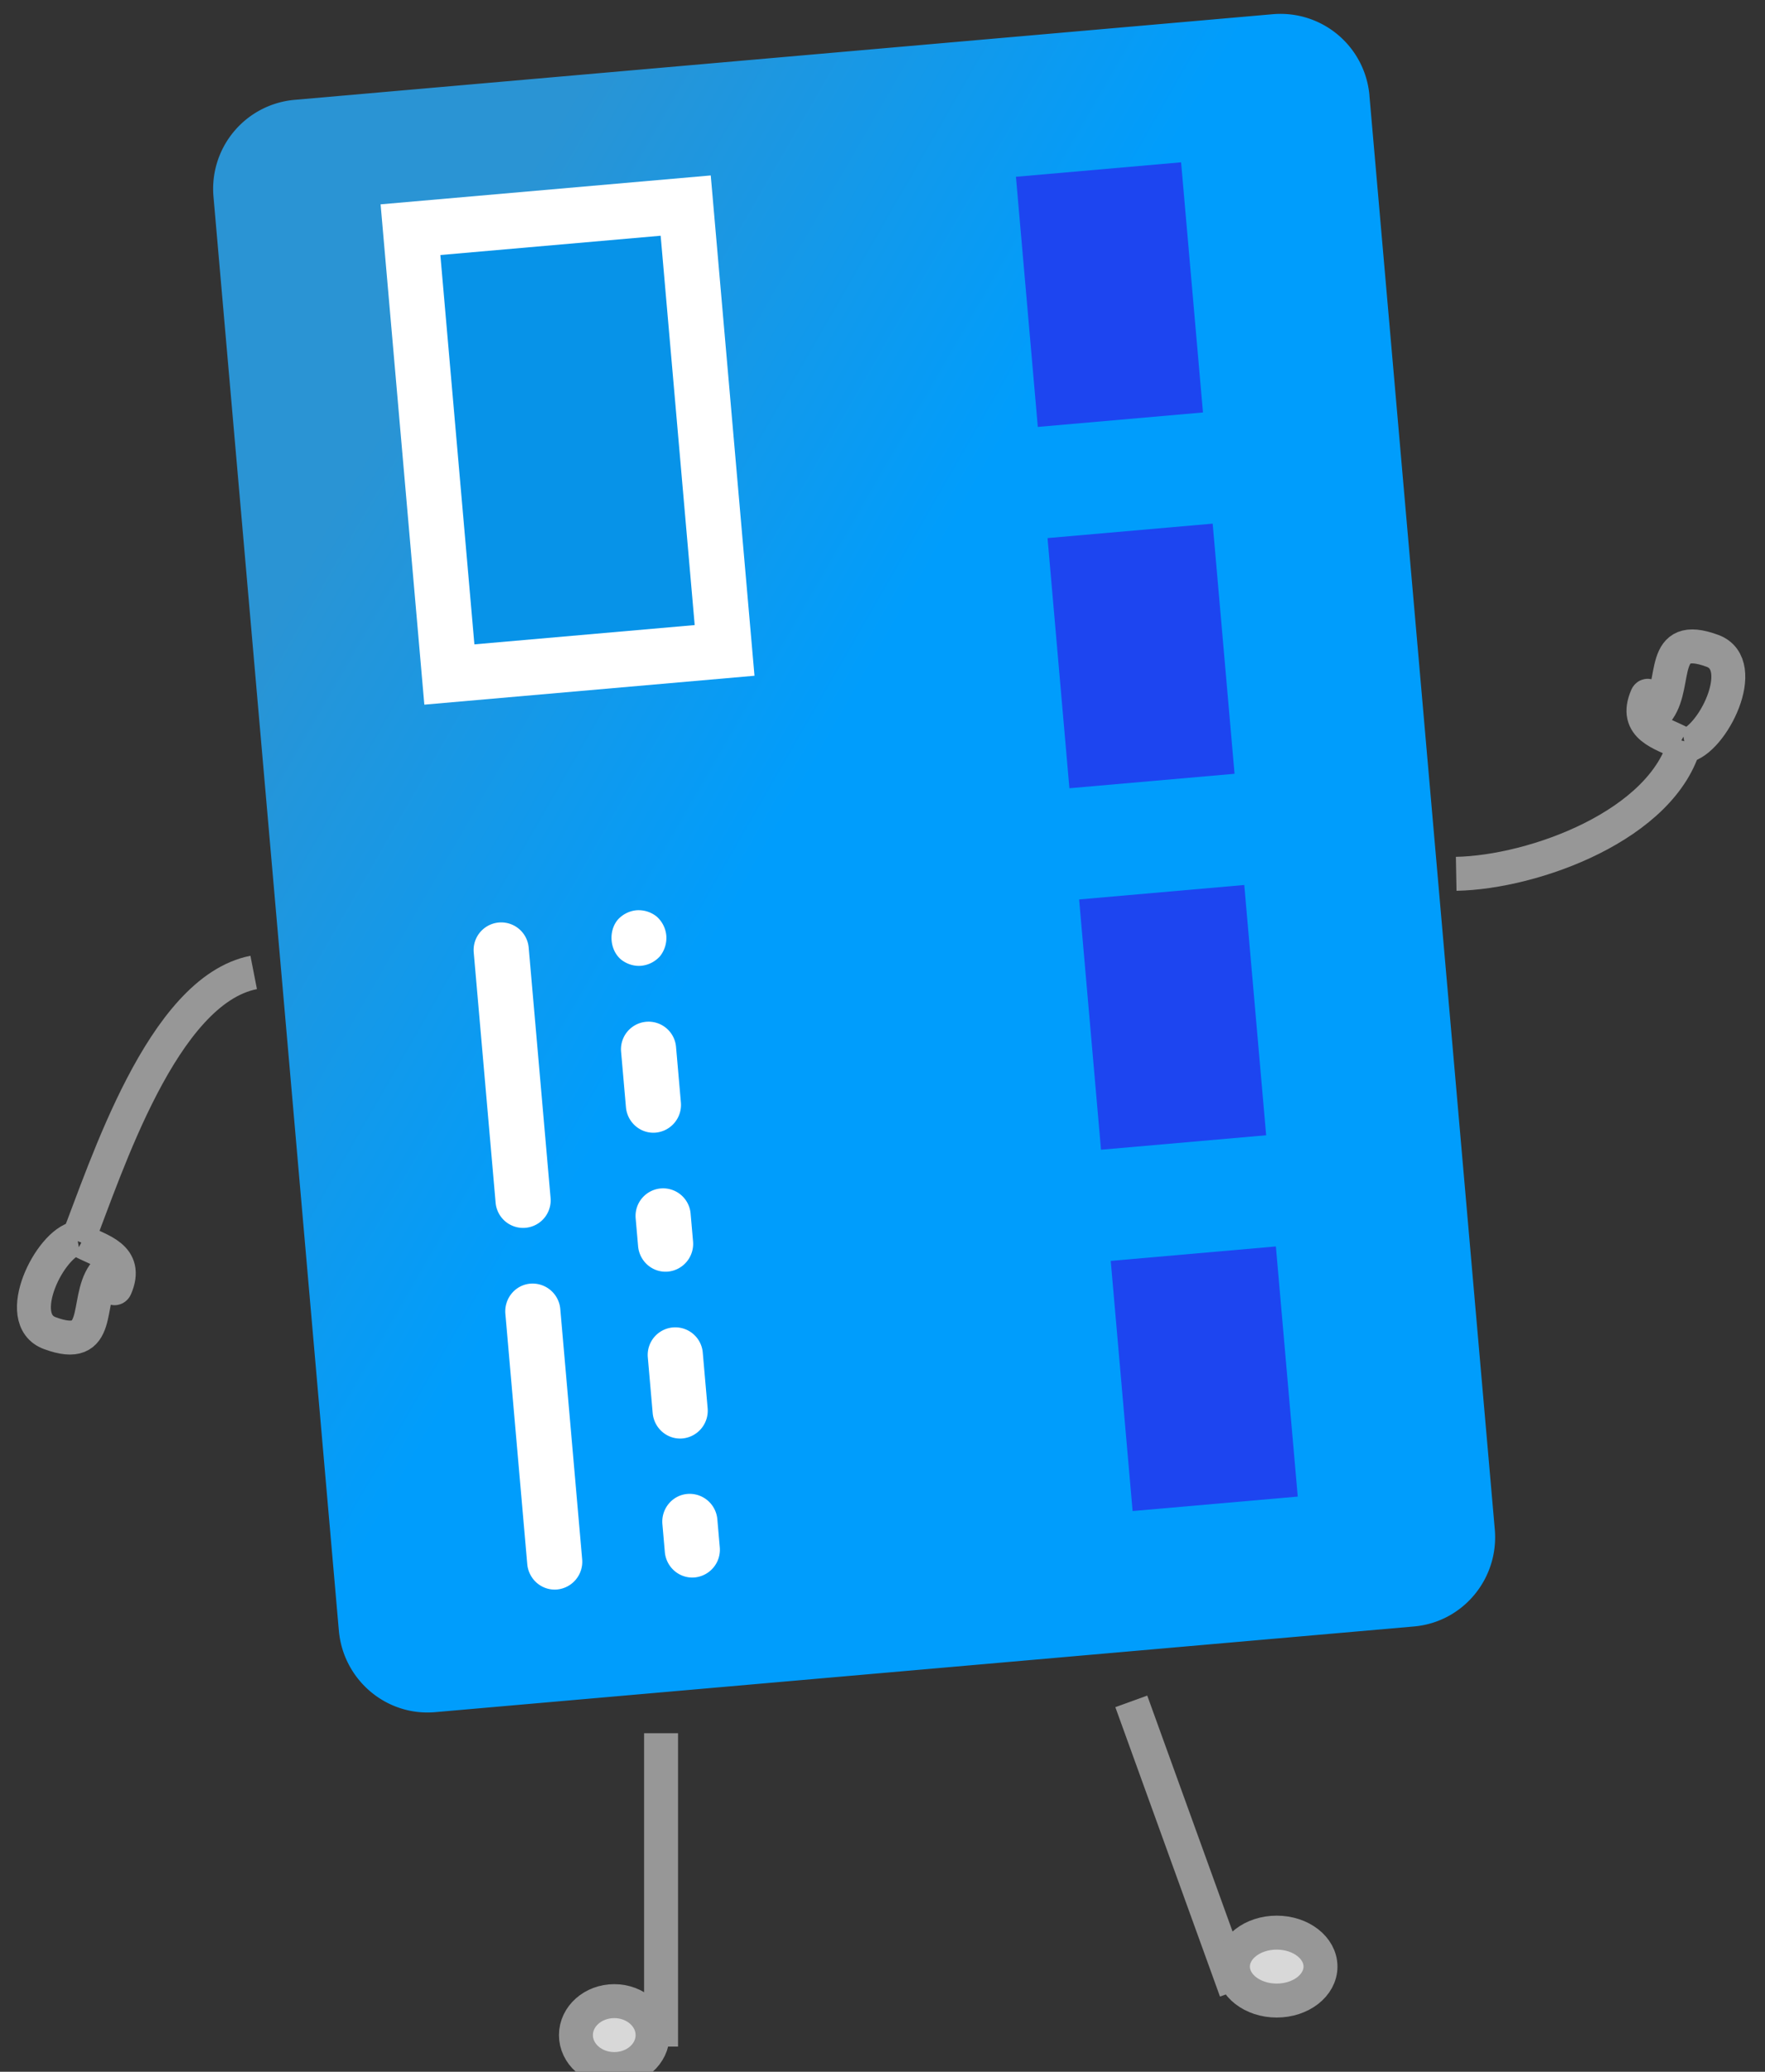 <svg width="52" height="61" viewBox="0 0 52 61" xmlns="http://www.w3.org/2000/svg"><rect x="0" y="0" width="52" height="61" fill="#333333" stroke="none"/><defs><linearGradient x1="58.627%" y1="50%" x2="87.363%" y2="20.434%" id="linearGradient-1"><stop stop-color="#009DFC" offset="0%"/><stop stop-color="#2A94D4" offset="100%"/></linearGradient></defs><g id="Page-1" stroke="none" stroke-width="1" fill="none" fill-rule="evenodd"><g id="CC-404Page-375@2x" transform="translate(-29 -758)"><g id="Section---Links" transform="translate(0 733)"><g id="cardy-mini" transform="translate(30 25)"><g id="r-arm" transform="translate(41.774 19.032)" fill-rule="nonzero" stroke="#979797"><path d="M.128 6.696c2.283-.042 6.11-1.434 6.746-3.897" id="Path-3"/><path d="M6.727 2.835c-.513-.277-1.375-.447-.982-1.357.067-.158.248.52.346.38.554-.795.006-2.313 1.589-1.726 1.11.41-.01 2.655-.808 2.799" id="Path-5"/></g><g id="l-arm" transform="translate(0 28.548)" fill-rule="nonzero" stroke="#979797"><path d="M6.474.084C3.78.611 2.126 5.848 1.281 7.993" id="Path-4"/><path d="M1.082 10.739C.569 10.46-.293 10.29.099 9.38c.068-.157.25.521.347.38C1 8.966.451 7.448 2.035 8.035c1.109.41-.01 2.655-.809 2.8" id="Path-5-Copy" transform="rotate(180 1.25 9.369)"/></g><g id="credit-card-(8)" transform="rotate(-95 27.828 21.173)"><path d="M45.108 34.247H2.739c-1.46 0-2.643-1.173-2.643-2.62V2.68C.096 1.233 1.279.061 2.739.061h42.369a2.63 2.63 0 012.64 2.62v28.947a2.63 2.63 0 01-2.64 2.62" id="Fill-1" fill="url(#linearGradient-1)"/><path d="M11.597 7.385H4.204a.82.82 0 01-.823-.814c0-.45.37-.81.823-.81h7.393c.454 0 .823.36.823.81a.82.82 0 01-.823.814" id="Fill-2" fill="#FFF"/><path d="M22.281 7.385h-7.398a.812.812 0 110-1.625h7.398a.812.812 0 110 1.625" id="Fill-3" fill="#FFF"/><path d="M5.027 11.455h-.823a.82.82 0 01-.823-.815c0-.449.37-.81.823-.81h.823c.452 0 .822.361.822.81a.82.82 0 01-.822.815" id="Fill-4" fill="#FFF"/><path d="M9.957 11.455H8.312a.82.82 0 01-.823-.815c0-.449.37-.81.823-.81h1.645a.812.812 0 110 1.625" id="Fill-5" fill="#FFF"/><path d="M14.065 11.455h-.822a.82.82 0 01-.823-.815c0-.449.369-.81.823-.81h.822a.812.812 0 110 1.625" id="Fill-6" fill="#FFF"/><path d="M18.99 11.455h-1.64a.82.82 0 01-.822-.815c0-.449.369-.81.823-.81h1.64a.812.812 0 110 1.625" id="Fill-7" fill="#FFF"/><path d="M22.281 11.455a.87.87 0 01-.586-.234.853.853 0 01-.236-.58c0-.212.088-.422.236-.577.305-.302.854-.302 1.168 0a.847.847 0 01.236.576.853.853 0 01-.236.581.85.85 0 01-.582.234" id="Fill-8" fill="#FFF"/><path id="Fill-9" fill="#0793E8" d="M30.498 13.9H43.64V5.76H30.498z"/><path d="M29.675 14.71h14.787V4.946H29.675v9.764zm1.64-1.625h11.507V6.57H31.315v6.514z" id="Fill-10" fill="#FFF"/><path id="Fill-11" fill="#1D45F0" d="M4.204 28.548h7.393v-4.884H4.204z"/><path id="Fill-12" fill="#1D45F0" d="M14.883 28.548h7.397v-4.884h-7.397z"/><path id="Fill-13" fill="#1D45F0" d="M25.567 28.548h7.393v-4.884h-7.393z"/><path id="Fill-14" fill="#1D45F0" d="M36.246 28.548h7.393v-4.884h-7.393z"/></g><g id="r-leg" transform="translate(32.42 50.484)" fill-rule="nonzero" stroke="#979797"><path d="M.08.08l2.743 7.581" id="Line-3" stroke-linecap="square"/><ellipse id="Oval-3" fill="#D8D8D8" cx="4.194" cy="7.419" rx="1.29" ry="1"/></g><g id="l-leg" transform="translate(15.968 51.452)" fill-rule="nonzero" stroke="#979797"><path d="M2.508.08v8.226" id="Line-2" stroke-linecap="square"/><ellipse id="Oval-4" fill="#D8D8D8" cx="1.129" cy="8.468" rx="1.129" ry="1"/></g></g></g></g></g></svg>